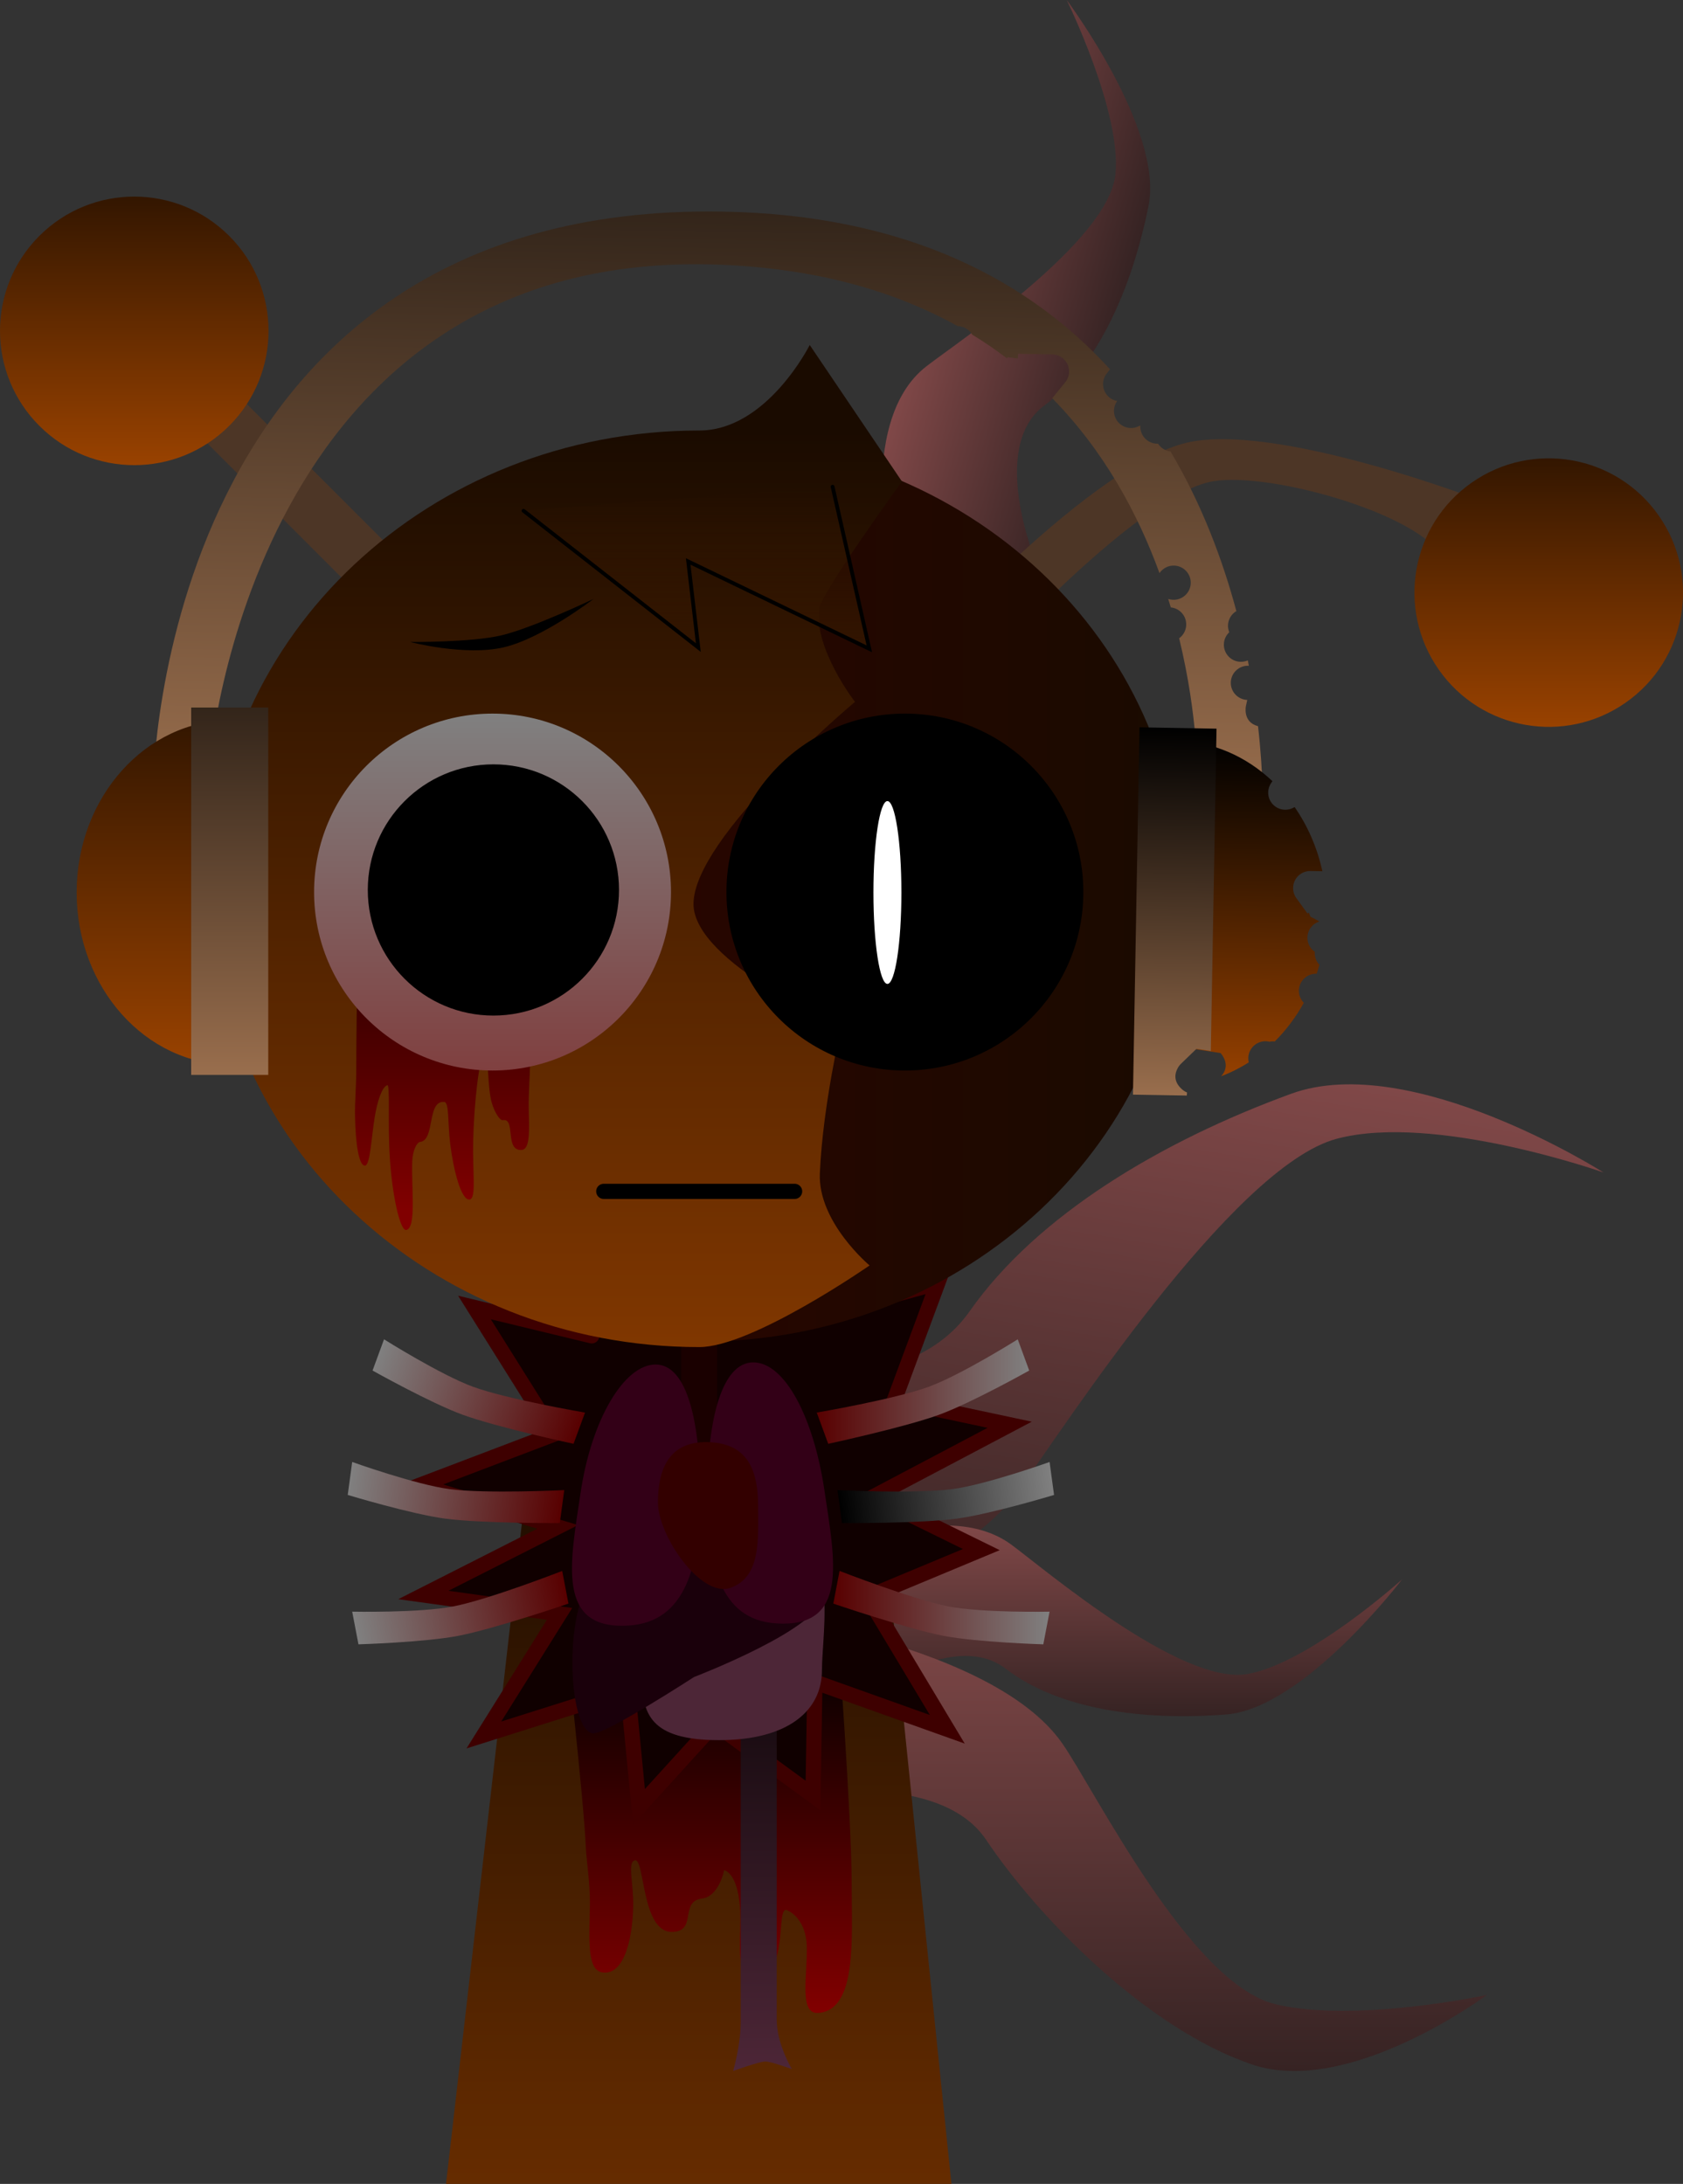 <svg version="1.1" xmlns="http://www.w3.org/2000/svg" xmlns:xlink="http://www.w3.org/1999/xlink" width="221.451" height="287.345" viewBox="0,0,221.451,287.345"><rect x="0" y="0" width="221.451" height="287.345" fill="#333333" stroke="none"/><defs><linearGradient x1="350.687" y1="56.32" x2="374.82" y2="63.178" gradientUnits="userSpaceOnUse" id="color-1"><stop offset="0" stop-color="#804848"/><stop offset="1" stop-color="#362323"/></linearGradient><linearGradient x1="385.316" y1="158.925" x2="372.611" y2="239.015" gradientUnits="userSpaceOnUse" id="color-2"><stop offset="0" stop-color="#804848"/><stop offset="1" stop-color="#362323"/></linearGradient><linearGradient x1="372.662" y1="220.616" x2="372.662" y2="245.705" gradientUnits="userSpaceOnUse" id="color-3"><stop offset="0" stop-color="#804848"/><stop offset="1" stop-color="#362323"/></linearGradient><linearGradient x1="373.174" y1="231.403" x2="373.174" y2="292.393" gradientUnits="userSpaceOnUse" id="color-4"><stop offset="0" stop-color="#804848"/><stop offset="1" stop-color="#362323"/></linearGradient><linearGradient x1="320" y1="175.25" x2="320" y2="307.25" gradientUnits="userSpaceOnUse" id="color-5"><stop offset="0" stop-color="#000000"/><stop offset="1" stop-color="#662c00"/></linearGradient><linearGradient x1="320.719" y1="236.069" x2="320.719" y2="284.083" gradientUnits="userSpaceOnUse" id="color-6"><stop offset="0" stop-color="#000000"/><stop offset="1" stop-color="#800000"/></linearGradient><linearGradient x1="327.895" y1="246.78" x2="327.895" y2="292.391" gradientUnits="userSpaceOnUse" id="color-7"><stop offset="0" stop-color="#1a0c12"/><stop offset="1" stop-color="#4d2637"/></linearGradient><linearGradient x1="304.285" y1="207.817" x2="277.839" y2="198.177" gradientUnits="userSpaceOnUse" id="color-8"><stop offset="0" stop-color="#580000"/><stop offset="1" stop-color="#808080"/></linearGradient><linearGradient x1="302.013" y1="218.136" x2="274.11" y2="214.43" gradientUnits="userSpaceOnUse" id="color-9"><stop offset="0" stop-color="#580000"/><stop offset="1" stop-color="#808080"/></linearGradient><linearGradient x1="302.449" y1="228.746" x2="274.817" y2="234.105" gradientUnits="userSpaceOnUse" id="color-10"><stop offset="0" stop-color="#580000"/><stop offset="1" stop-color="#808080"/></linearGradient><linearGradient x1="335.531" y1="202.997" x2="363.486" y2="202.997" gradientUnits="userSpaceOnUse" id="color-11"><stop offset="0" stop-color="#580000"/><stop offset="1" stop-color="#808080"/></linearGradient><linearGradient x1="338.557" y1="218.136" x2="366.46" y2="214.43" gradientUnits="userSpaceOnUse" id="color-12"><stop offset="0" stop-color="#000000"/><stop offset="1" stop-color="#808080"/></linearGradient><linearGradient x1="337.709" y1="231.426" x2="366.165" y2="231.426" gradientUnits="userSpaceOnUse" id="color-13"><stop offset="0" stop-color="#580000"/><stop offset="1" stop-color="#808080"/></linearGradient><linearGradient x1="245.729" y1="45.772" x2="245.729" y2="81.105" gradientUnits="userSpaceOnUse" id="color-14"><stop offset="0" stop-color="#331600"/><stop offset="1" stop-color="#994200"/></linearGradient><linearGradient x1="431.845" y1="80.206" x2="431.845" y2="115.543" gradientUnits="userSpaceOnUse" id="color-15"><stop offset="0" stop-color="#331600"/><stop offset="1" stop-color="#994200"/></linearGradient><linearGradient x1="257.104" y1="137.094" x2="383.499" y2="137.094" gradientUnits="userSpaceOnUse" id="color-16"><stop offset="0" stop-color="#330000"/><stop offset="1" stop-color="#1a0b00"/></linearGradient><linearGradient x1="320.077" y1="76.548" x2="320.077" y2="197.145" gradientUnits="userSpaceOnUse" id="color-17"><stop offset="0" stop-color="#1a0b00"/><stop offset="1" stop-color="#803700"/></linearGradient><linearGradient x1="287.11" y1="136.794" x2="287.11" y2="179.025" gradientUnits="userSpaceOnUse" id="color-18"><stop offset="0" stop-color="#1a0000"/><stop offset="1" stop-color="#800000"/></linearGradient><linearGradient x1="292.871" y1="113.795" x2="292.871" y2="160.756" gradientUnits="userSpaceOnUse" id="color-19"><stop offset="0" stop-color="#808080"/><stop offset="1" stop-color="#804040"/></linearGradient><linearGradient x1="322.576" y1="47.736" x2="321.209" y2="125.058" gradientUnits="userSpaceOnUse" id="color-20"><stop offset="0" stop-color="#33251a"/><stop offset="1" stop-color="#996e4d"/></linearGradient><linearGradient x1="248.702" y1="114.663" x2="248.702" y2="159.997" gradientUnits="userSpaceOnUse" id="color-21"><stop offset="0" stop-color="#331600"/><stop offset="1" stop-color="#994200"/></linearGradient><linearGradient x1="258.289" y1="112.997" x2="258.289" y2="161.33" gradientUnits="userSpaceOnUse" id="color-22"><stop offset="0" stop-color="#33251a"/><stop offset="1" stop-color="#996e4d"/></linearGradient><linearGradient x1="392.483" y1="117.524" x2="391.682" y2="162.851" gradientUnits="userSpaceOnUse" id="color-23"><stop offset="0" stop-color="#000000"/><stop offset="1" stop-color="#994200"/></linearGradient><linearGradient x1="383.065" y1="115.691" x2="382.21" y2="164.017" gradientUnits="userSpaceOnUse" id="color-24"><stop offset="0" stop-color="#000000"/><stop offset="1" stop-color="#996e4d"/></linearGradient><linearGradient x1="319.699" y1="83.943" x2="319.699" y2="105.276" gradientUnits="userSpaceOnUse" id="color-25"><stop offset="0" stop-color="#321500" stop-opacity="0"/><stop offset="1" stop-color="#321500"/></linearGradient></defs><g transform="translate(-228.062,-19.905)"><g data-paper-data="{&quot;isPaintingLayer&quot;:true}" fill-rule="nonzero" stroke-linejoin="miter" stroke-miterlimit="10" stroke-dasharray="" stroke-dashoffset="0" style="mix-blend-mode: normal"><path d="M345.419,96.277c0,0 -5.074,-20.742 4.552,-28.185c4.273,-3.304 23.94,-16.423 24.858,-25.228c0.852,-8.181 -6.407,-22.958 -6.407,-22.958c0,0 12.784,17.077 10.762,27.092c-2.184,10.821 -6.646,21.027 -13.72,26.276c-7.371,5.469 -1.089,20.577 -1.089,20.577z" data-paper-data="{&quot;index&quot;:null}" fill="url(#color-1)" stroke="none" stroke-width="0" stroke-linecap="round"/><path d="M323.499,199.388c0,0 22.902,6.219 32.151,-6.958c8.877,-12.647 25.213,-22.371 42.281,-28.608c15.796,-5.772 41.119,10.348 41.119,10.348c0,0 -22.29,-7.866 -35.115,-4.429c-13.804,3.7 -36.187,38.485 -41.757,46.158c-12.547,17.286 -44.343,14.427 -44.343,14.427z" data-paper-data="{&quot;index&quot;:null}" fill="url(#color-2)" stroke="none" stroke-width="0" stroke-linecap="round"/><path d="M332.787,226.471c0,0 18.565,-10.551 28.356,-3.326c4.346,3.207 22.341,18.539 31.062,17.015c8.102,-1.417 20.332,-12.438 20.332,-12.438c0,0 -12.932,16.965 -23.118,17.758c-11.006,0.857 -22.043,-0.645 -29.026,-6.015c-7.276,-5.595 -20.091,4.577 -20.091,4.577z" data-paper-data="{&quot;index&quot;:null}" fill="url(#color-3)" stroke="none" stroke-width="0" stroke-linecap="round"/><path d="M322.646,231.403c0,0 35.446,3.857 45.205,17.906c4.332,6.236 16.814,31.602 28.056,34.3c10.445,2.507 27.795,-1.22 27.795,-1.22c0,0 -18.121,13.502 -30.935,9.133c-13.847,-4.721 -28.065,-19.269 -34.956,-29.557c-7.179,-10.719 -31.525,-4.95 -31.525,-4.95z" data-paper-data="{&quot;index&quot;:null}" fill="url(#color-4)" stroke="none" stroke-width="0" stroke-linecap="round"/><path d="M286.75,307.25l15.143,-131.842l37.783,-0.158l13.574,132h-8.826l-47.5,-0zM320.174,247.22c14.801,0.257 21.828,-14.948 21.75,-30.5c-0.078,-15.552 -9.638,-19.036 -22,-19.25c-12.362,-0.214 -21.308,6.975 -21.25,18.5c0.058,11.525 6.699,30.993 21.5,31.25z" fill="url(#color-5)" stroke="#000000" stroke-width="0" stroke-linecap="butt"/><path d="M307.31,279.415c-2.087,-0.322 -1.687,-4.471 -1.627,-9.11c0.032,-2.464 -0.486,-6.023 -0.526,-7.112c-0.226,-6.156 -2.984,-30.643 -2.984,-30.643c0,0 9.93,17.462 18.996,15.931c10.404,-1.757 17.098,-14.3 17.098,-14.3c0,0 1.857,24.878 1.857,33.454c0,7.179 0.78,16.782 -4.417,17.116c-2.577,0.166 -1.356,-5.008 -1.497,-8.887c-0.091,-2.507 -1.302,-4.086 -2.623,-4.637c-0.774,-0.323 -0.675,2.203 -0.945,4.165c-0.361,2.626 -1.133,4.945 -3.149,4.81c-2.651,-0.178 -2.001,-4.175 -2.008,-7.9c-0.006,-3.016 -0.661,-5.853 -2.135,-6.336c0,0 -0.659,3.449 -2.922,3.732c-3.03,0.379 -0.532,4.439 -4.03,4.388c-3.939,-0.058 -3.493,-9.735 -4.797,-9.409c-1.04,0.26 -0.146,3.015 -0.219,6.076c-0.101,4.257 -1.188,9.107 -4.073,8.662z" fill="url(#color-6)" stroke="none" stroke-width="0" stroke-linecap="butt"/><path d="M333.295,193.676l18.167,-4.977l-5.724,15.43l15.181,3.235l-17.918,9.457l14.185,6.968l-14.932,6.222l10.452,17.421l-17.421,-6.222l-0.249,14.932l-12.941,-9.457l-9.955,10.95l-1.493,-15.43l-18.914,5.973l9.955,-15.928l-17.918,-2.489l17.67,-8.959l-18.167,-5.475l17.67,-6.719l-10.452,-16.674l15.43,3.733" fill="#100000" stroke="#3e0000" stroke-width="2" stroke-linecap="round"/><path d="M324.531,292.391c0,0 0.997,-3.41 0.997,-6.48c0,-7.545 0,-39.131 0,-39.131h4.736c0,0 0,31.266 0,38.881c0,3.168 1.994,6.48 1.994,6.48c0,0 -2.722,-0.997 -3.489,-0.997c-0.809,0 -4.237,1.246 -4.237,1.246z" fill="url(#color-7)" stroke="none" stroke-width="0" stroke-linecap="butt"/><path d="M336.214,239.671c0,5.254 -4.38,9.19 -13.529,9.19c-9.15,0 -10.188,-3.452 -10.188,-8.706c0,-3.841 8.358,-2.263 11.765,-6.87c2.96,-4.003 1.5,-11.846 5.41,-11.846c9.15,0 6.543,12.978 6.543,18.232z" fill="#4d2637" stroke="none" stroke-width="0" stroke-linecap="butt"/><path d="M306.117,247.968c-3.467,-0.183 -3.951,-17.443 0.355,-20.75c4.955,-3.805 29.674,-3.612 29.809,2.641c0.09,4.199 -16.899,10.697 -16.899,10.697c0,0 -11.568,7.502 -13.265,7.412z" fill="#1a000b" stroke="none" stroke-width="0" stroke-linecap="butt"/><path d="M317.679,212.516v-20.607h4.745v20.607z" fill="#1a0000" stroke="none" stroke-width="0" stroke-linecap="butt"/><path d="M310.836,233.779c-9.682,0.655 -7.738,-8.292 -6.372,-17.509c1.416,-9.559 5.705,-16.832 9.864,-16.832c4.159,0 5.864,7.612 5.864,17.001c0,9.39 -1.85,16.832 -9.356,17.34z" fill="#330017" stroke="none" stroke-width="0" stroke-linecap="butt"/><path d="M336.54,215.988c1.365,9.216 3.31,18.163 -6.372,17.509c-7.506,-0.507 -9.023,-7.95 -9.023,-17.34c0,-9.39 1.872,-17.001 6.031,-17.001c4.159,0 7.948,7.273 9.364,16.832z" data-paper-data="{&quot;index&quot;:null}" fill="#330017" stroke="none" stroke-width="0" stroke-linecap="butt"/><g stroke="none" stroke-width="0" stroke-linecap="butt"><path d="M288.951,206.051c-4.269,-1.556 -11.867,-5.819 -11.867,-5.819l1.509,-4.109c0,0 7.463,4.695 11.734,6.252c4.529,1.651 14.712,3.388 14.712,3.388l-1.509,4.109c0,0 -10.048,-2.168 -14.579,-3.82z" data-paper-data="{&quot;index&quot;:null}" fill="url(#color-8)"/><path d="M286.66,219.72c-4.504,-0.598 -12.843,-3.122 -12.843,-3.122l0.587,-4.338c0,0 8.3,2.974 12.807,3.572c4.779,0.635 15.096,0.133 15.096,0.133l-0.587,4.338c0,0 -10.279,0.051 -15.059,-0.584z" data-paper-data="{&quot;index&quot;:null}" fill="url(#color-9)"/><path d="M288.397,235.131c-4.461,0.865 -13.169,1.124 -13.169,1.124l-0.823,-4.299c0,0 8.815,0.18 13.278,-0.685c4.732,-0.918 14.355,-4.674 14.355,-4.674l0.823,4.299c0,0 -9.73,3.317 -14.464,4.235z" data-paper-data="{&quot;index&quot;:null}" fill="url(#color-10)"/></g><g stroke="none" stroke-width="0" stroke-linecap="butt"><path d="M337.04,209.871l-1.509,-4.109c0,0 10.183,-1.737 14.712,-3.388c4.271,-1.557 11.734,-6.252 11.734,-6.252l1.509,4.109c0,0 -7.598,4.263 -11.867,5.819c-4.53,1.651 -14.579,3.82 -14.579,3.82z" fill="url(#color-11)"/><path d="M338.851,220.304l-0.587,-4.338c0,0 10.317,0.501 15.096,-0.133c4.506,-0.598 12.807,-3.572 12.807,-3.572l0.587,4.338c0,0 -8.339,2.523 -12.843,3.122c-4.78,0.635 -15.059,0.584 -15.059,0.584z" fill="url(#color-12)"/><path d="M337.709,230.896l0.823,-4.299c0,0 9.623,3.756 14.355,4.674c4.463,0.866 13.278,0.685 13.278,0.685l-0.823,4.299c0,0 -8.708,-0.259 -13.169,-1.124c-4.734,-0.918 -14.464,-4.235 -14.464,-4.235z" fill="url(#color-13)"/></g><g stroke="#000000" stroke-width="0" stroke-linecap="butt"><path d="M292.634,115.529l-49.497,-49.497l5.185,-5.185l49.497,49.497z" fill="#4d3626"/><path d="M233.237,75.931c-6.899,-6.899 -6.899,-18.085 0,-24.984c6.899,-6.899 18.085,-6.899 24.984,0c6.899,6.899 6.899,18.085 0,24.984c-6.899,6.899 -18.085,6.899 -24.984,0z" fill="url(#color-14)"/></g><g data-paper-data="{&quot;index&quot;:null}" stroke="none" stroke-width="0" stroke-linecap="butt"><path d="M347.888,107.335c0,0 22.381,-25.265 35.745,-29.035c11.601,-3.273 39.899,7.694 39.899,7.694l-9.16,13.156c0,0 4.325,-5.7 1.849,-7.845c-5.902,-5.114 -22.736,-9.414 -29.032,-7.979c-11.275,2.57 -35.097,30.019 -35.097,30.019z" fill="#4d3626"/><path d="M417.37,108.003c-5.594,-7.994 -3.648,-19.01 4.347,-24.603c7.994,-5.594 19.01,-3.648 24.603,4.347c5.594,7.994 3.648,19.01 -4.347,24.603c-7.994,5.594 -19.01,3.648 -24.603,-4.347z" fill="url(#color-15)"/></g><path d="M257.104,137.094c0,-32.763 28.295,-59.323 63.198,-59.323c34.903,0 63.198,26.56 63.198,59.323c0,32.763 -28.295,59.323 -63.198,59.323c-34.903,0 -63.198,-26.56 -63.198,-59.323z" fill="url(#color-16)" stroke="#000000" stroke-width="0" stroke-linecap="butt"/><path d="M255.84,136.846c0,-33.302 28.76,-60.298 64.237,-60.298c8.898,0 14.53,-11.251 14.53,-11.251l12.133,17.954c0,0 -10.606,14.616 -10.892,16.731c-0.713,5.275 4.712,12.271 4.712,12.271c0,0 -21.246,17.774 -21.246,26.593c0,7.673 19.451,16.159 19.451,16.159c0,0 -2.431,10.269 -2.827,19.257c-0.284,6.444 6.544,12.141 6.544,12.141c0,0 -15.453,10.741 -22.405,10.741c-35.477,0 -64.237,-26.996 -64.237,-60.298z" fill="url(#color-17)" stroke="#000000" stroke-width="0" stroke-linecap="butt"/><path d="M276.082,173.267c-0.781,0.029 -1.229,-2.739 -1.307,-6.459c-0.039,-1.871 0.164,-3.983 0.164,-6.101c0,-7.536 0.343,-23.912 0.343,-23.912h23.657c0,0 -1.143,16.098 -1.143,23.485c0,1.139 -0.199,3.378 -0.16,5.535c0.049,2.744 0.237,5.354 -0.984,5.397c-2.219,0.077 -0.683,-4.25 -2.442,-3.923c-0.414,0.077 -1.326,-1.386 -1.601,-2.98c-0.472,-2.733 -0.236,-6.238 -0.826,-5.817c-0.65,0.463 -1.339,6.426 -1.461,11.525c-0.099,4.107 0.451,7.583 -0.471,7.712c-1.083,0.151 -2.115,-3.779 -2.552,-7.331c-0.351,-2.855 -0.105,-5.464 -0.802,-5.513c-2.296,-0.16 -1.156,5.05 -3.162,5.267c-0.413,0.045 -0.964,1.077 -1.027,2.508c-0.147,3.328 0.584,8.814 -0.785,9.074c-0.828,0.158 -1.846,-4.572 -2.159,-9.358c-0.32,-4.888 0.07,-9.835 -0.355,-9.689c-0.682,0.233 -1.3,2.098 -1.64,4.2c-0.477,2.946 -0.6,6.356 -1.286,6.381z" fill="url(#color-18)" stroke="none" stroke-width="0" stroke-linecap="butt"/><path d="M269.39,137.276c0,-12.968 10.513,-23.481 23.481,-23.481c12.968,0 23.481,10.513 23.481,23.481c0,12.968 -10.513,23.481 -23.481,23.481c-12.968,0 -23.481,-10.513 -23.481,-23.481z" fill="url(#color-19)" stroke="#000000" stroke-width="0" stroke-linecap="butt"/><path d="M347.129,160.756c-12.968,0 -23.481,-10.513 -23.481,-23.481c0,-12.968 10.513,-23.481 23.481,-23.481c12.968,0 23.481,10.513 23.481,23.481c0,12.968 -10.513,23.481 -23.481,23.481z" data-paper-data="{&quot;index&quot;:null}" fill="#000000" stroke="#000000" stroke-width="0" stroke-linecap="butt"/><path d="M344.829,149.361c-1.016,0 -1.84,-5.385 -1.84,-12.028c0,-6.643 0.824,-12.028 1.84,-12.028c1.016,0 1.84,5.385 1.84,12.028c0,6.643 -0.824,12.028 -1.84,12.028z" data-paper-data="{&quot;index&quot;:null}" fill="#ffffff" stroke="none" stroke-width="0" stroke-linecap="butt"/><path d="M255.664,120.231l-7.432,2.869c0,0 0.734,-76.565 74.826,-75.355c24.46,0.399 40.52,9.186 51.062,20.75l-0.43,0.552c-0.297,0.374 -0.479,0.845 -0.488,1.36c-0.02,1.123 0.786,2.068 1.858,2.256c-0.257,0.358 -0.412,0.796 -0.42,1.27c-0.022,1.242 0.967,2.267 2.21,2.289c0.378,0.007 0.736,-0.08 1.051,-0.239l0.208,-0.099c-0.002,0.037 -0.004,0.074 -0.005,0.111c-0.022,1.242 0.967,2.267 2.21,2.289c0.042,0.001 0.085,0 0.127,-0.001c0.356,0.555 0.949,0.944 1.639,1.022c4.133,6.971 6.862,14.281 8.663,21.003c-0.647,0.385 -1.085,1.086 -1.1,1.894c-0.006,0.315 0.054,0.616 0.166,0.89c-0.428,0.401 -0.699,0.968 -0.71,1.601c-0.022,1.242 0.967,2.267 2.21,2.289c0.335,0.006 0.654,-0.062 0.941,-0.188c0.047,0.237 0.093,0.474 0.138,0.708c-0.029,-0.002 -0.059,-0.003 -0.088,-0.003c-1.242,-0.022 -2.267,0.967 -2.289,2.21c-0.022,1.228 0.944,2.243 2.165,2.288l-0.176,0.806c0,0 -0.462,2.116 1.596,2.649c0.747,6.592 0.603,10.894 0.603,10.894l-8.592,-4.153c0,0 0.14,-7.906 -2.393,-18.307c0.553,-0.401 0.918,-1.048 0.931,-1.783c0.021,-1.181 -0.872,-2.166 -2.028,-2.279c-0.11,-0.371 -0.224,-0.743 -0.341,-1.118c0.213,0.072 0.44,0.112 0.677,0.116c1.242,0.022 2.267,-0.967 2.289,-2.21c0.022,-1.242 -0.967,-2.267 -2.21,-2.289c-0.79,-0.014 -1.492,0.381 -1.904,0.989c-2.816,-7.74 -7.221,-15.983 -14.111,-23.01l1.696,-2.082c0.315,-0.38 0.508,-0.865 0.517,-1.396c0.022,-1.242 -0.967,-2.267 -2.21,-2.289l-4.499,-0.08l-0.011,0.615l-1.382,-0.163c-0.019,0.051 -0.037,0.102 -0.056,0.153c-1.443,-1.096 -2.968,-2.141 -4.582,-3.126c-0.383,-0.658 -1.09,-1.106 -1.907,-1.12c-0.005,-0 -0.01,-0 -0.015,-0c-8.113,-4.517 -18.313,-7.551 -31.134,-8.074c-61.809,-2.519 -67.27,65.487 -67.27,65.487z" fill="url(#color-20)" stroke="#000000" stroke-width="0" stroke-linecap="butt"/><path d="M238.148,137.33c0,-12.518 9.081,-22.667 20.282,-22.667c1.014,0 1.186,45.333 0,45.333c-11.201,0 -20.282,-10.148 -20.282,-22.667z" fill="url(#color-21)" stroke="#000000" stroke-width="0" stroke-linecap="butt"/><path d="M253.219,161.33v-48.333h10.141v48.333z" fill="url(#color-22)" stroke="#000000" stroke-width="0" stroke-linecap="butt"/><path d="M381.955,162.679c-1.186,-0.021 -0.212,-45.344 0.802,-45.326c4.857,0.086 9.282,2.073 12.718,5.318c-0.003,0.017 -0.006,0.033 -0.009,0.05l-0.117,0.168c-0.255,0.358 -0.409,0.794 -0.417,1.266c-0.022,1.242 0.967,2.267 2.21,2.289c0.378,0.007 0.736,-0.08 1.051,-0.239l0.223,-0.106c1.705,2.459 2.964,5.321 3.645,8.434l-1.561,-0.028c-1.242,-0.022 -2.267,0.967 -2.289,2.21c-0.009,0.515 0.155,0.992 0.439,1.376l1.451,2.008l0.17,-0.123l0.232,0.549c0.393,0.183 0.776,0.399 1.157,0.62c-0.894,0.285 -1.548,1.114 -1.565,2.104c-0.014,0.781 0.372,1.477 0.97,1.891c-0.003,0.042 -0.005,0.084 -0.006,0.126c-0.011,0.613 0.225,1.174 0.616,1.586c-0.113,0.394 -0.235,0.784 -0.366,1.169c-0.016,-0.001 -0.032,-0.001 -0.048,-0.001c-1.242,-0.022 -2.267,0.967 -2.289,2.21c-0.011,0.629 0.237,1.202 0.646,1.618c-1.049,1.899 -2.339,3.611 -3.823,5.085c-0.063,-0.006 -0.127,-0.01 -0.191,-0.011c-0.172,-0.003 -0.339,0.013 -0.501,0.047c-0.16,-0.039 -0.327,-0.062 -0.499,-0.065c-1.242,-0.022 -2.267,0.967 -2.289,2.21c-0.003,0.196 0.018,0.386 0.062,0.568c-1.148,0.735 -2.365,1.349 -3.637,1.826c1.402,-1.52 -0.073,-3.049 -0.073,-3.049l-3.673,-0.565c-0.678,0.655 -1.357,1.31 -2.035,1.964c-0.197,0.19 -0.359,0.415 -0.477,0.667c-0.273,0.53 -0.459,1.319 0.121,2.154c-0.215,0.004 -0.431,0.004 -0.647,-0z" data-paper-data="{&quot;index&quot;:null}" fill="url(#color-23)" stroke="#000000" stroke-width="0" stroke-linecap="butt"/><path d="M377.14,163.927l0.855,-48.326l10.139,0.179l-0.75,42.413l-1.891,-0.291c-0.678,0.655 -1.357,1.31 -2.035,1.964c-0.197,0.19 -0.359,0.415 -0.477,0.667c-0.312,0.606 -0.511,1.55 0.42,2.515c0.286,0.296 0.574,0.486 0.854,0.598c-0.017,0.106 -0.027,0.215 -0.029,0.325c-0,0.027 -0,0.053 -0,0.08z" fill="url(#color-24)" stroke="#000000" stroke-width="0" stroke-linecap="butt"/><path d="M337.616,83.943l4.833,21.333l-23.833,-11.5l1.333,11.333l-23,-18" fill="url(#color-25)" stroke="#000000" stroke-width="0.5" stroke-linecap="round"/><path d="M307.507,176.656h25.11" fill="none" stroke="#000000" stroke-width="0" stroke-linecap="round"/><path d="M306.159,98.708c0,0 -6.709,5.169 -11.797,6.364c-5.088,1.194 -12.334,-0.699 -12.334,-0.699c0,0 8.038,0.06 11.968,-0.862c4.106,-0.964 12.164,-4.802 12.164,-4.802z" data-paper-data="{&quot;index&quot;:null}" fill="#000000" stroke="none" stroke-width="0" stroke-linecap="butt"/><path d="M314.634,217.579c0,-4.38 1.469,-8.007 6.465,-7.931c5.607,0.086 6.714,4.079 6.714,8.459c0,4.38 0.39,9.252 -3.606,10.706c-3.898,1.418 -9.573,-6.855 -9.573,-11.235z" fill="#330000" stroke="none" stroke-width="0" stroke-linecap="butt"/><path d="M276.456,137c0,-9.128 7.4,-16.528 16.528,-16.528c9.128,0 16.528,7.4 16.528,16.528c0,9.128 -7.4,16.528 -16.528,16.528c-9.128,0 -16.528,-7.4 -16.528,-16.528z" fill="#000000" stroke="none" stroke-width="0" stroke-linecap="butt"/><path d="M332.617,176.656h-25.11" fill="none" stroke="#000000" stroke-width="2" stroke-linecap="round"/></g></g></svg>